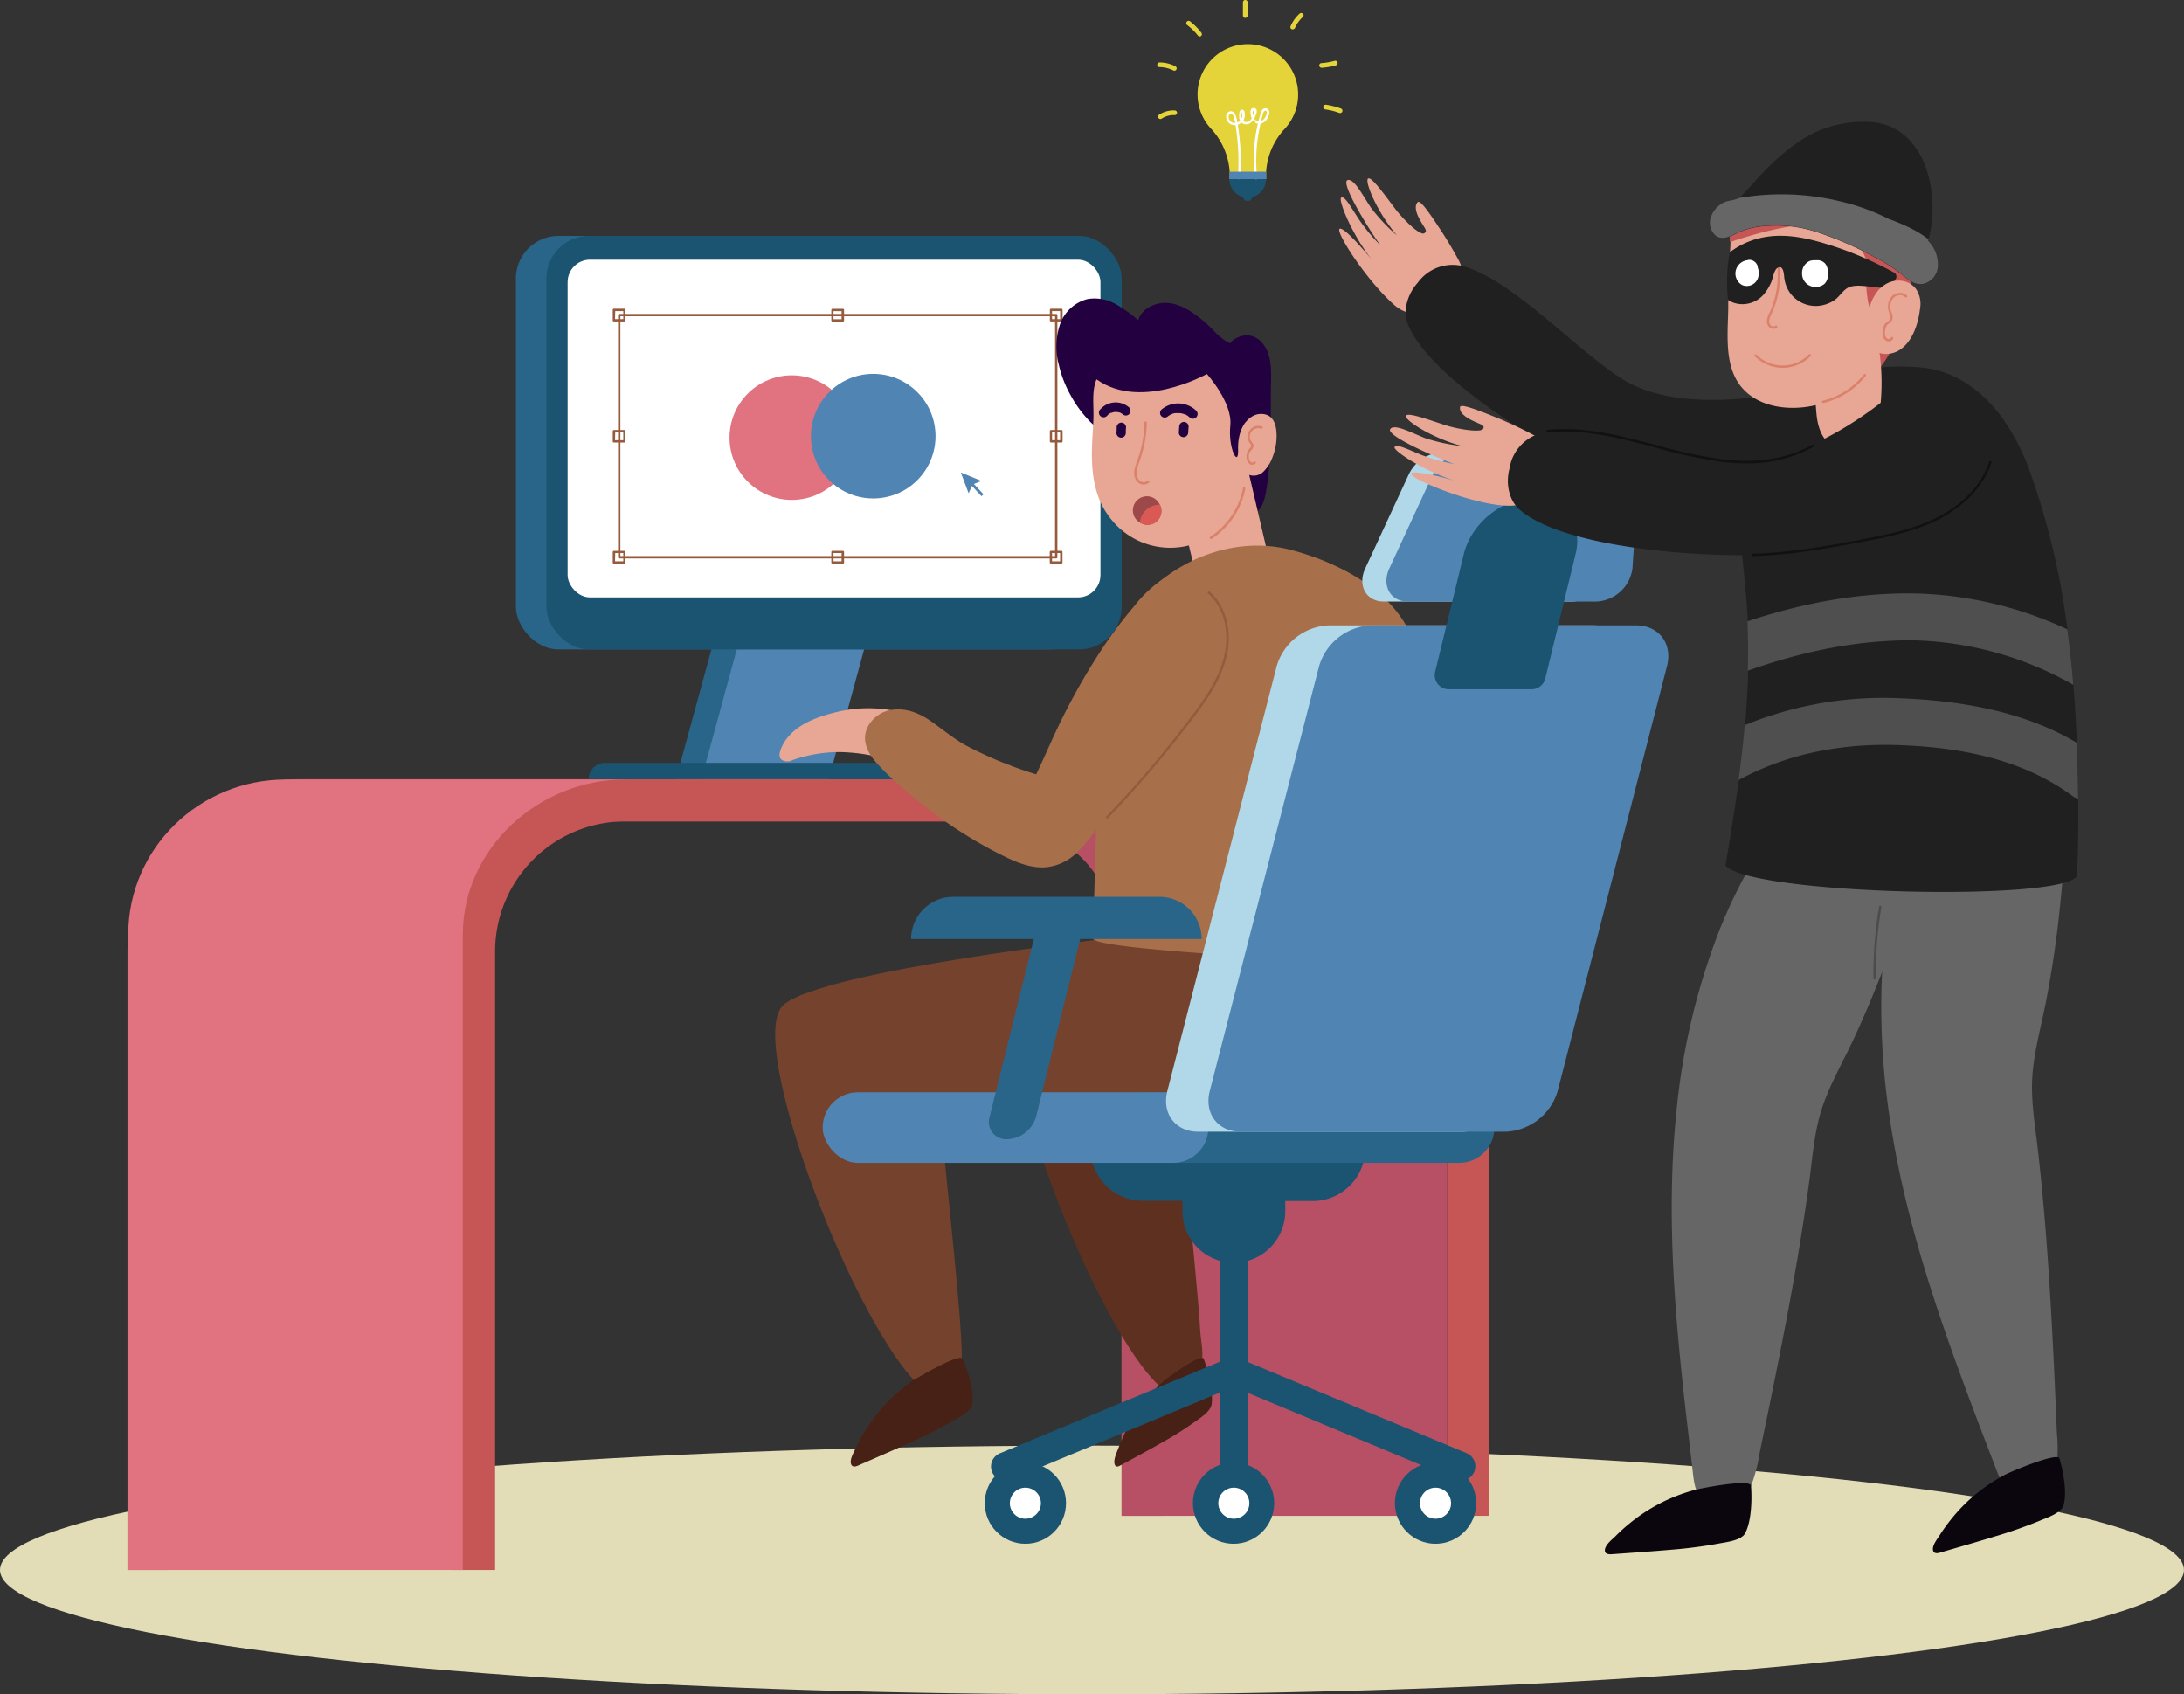 <svg xmlns="http://www.w3.org/2000/svg" viewBox="0 0 466.03 361.51"><rect x="0" y="0" width="466.03" height="361.51" fill="#333333" stroke="none"/><defs><style>.cls-1{fill:#e2dcb7;}.cls-2{fill:#1b5470;}.cls-3{fill:#e5d439;}.cls-4{fill:#fff;}.cls-5{fill:#5084b3;}.cls-6{fill:#296489;}.cls-7{fill:#965a3c;}.cls-8{fill:#e17280;}.cls-9{fill:#c65556;}.cls-10{fill:#b74f65;}.cls-11{fill:#23003f;}.cls-12{fill:#e8a695;}.cls-13{fill:#db816b;}.cls-14{fill:#9d4949;}.cls-15{fill:#db5955;}.cls-16{fill:#5e301f;}.cls-17{fill:#472115;}.cls-18{fill:#75432d;}.cls-19{fill:#a86f4b;}.cls-20{fill:#b1d8e8;}.cls-21{fill:#666;}.cls-22{fill:#4c4c4c;}.cls-23{fill:#0b060e;}.cls-24{fill:#202020;}.cls-25{fill:#4f4f4f;}.cls-26{fill:#111;}</style></defs><title>Asset 1illsutration1</title><g id="Layer_2" data-name="Layer 2"><g id="OBJECTS"><ellipse class="cls-1" cx="233.01" cy="334.98" rx="233.01" ry="26.53"/><path class="cls-2" d="M270.15,38.21a3.91,3.91,0,1,1-3.91-3.86A3.88,3.88,0,0,1,270.15,38.21Z"/><path class="cls-2" d="M267.23,41.9a1,1,0,1,1-1-1A1,1,0,0,1,267.23,41.9Z"/><path class="cls-3" d="M277,20.2a10.7,10.7,0,0,1-2.83,7.25,14.83,14.83,0,0,0-4,9.18c0,.23,0,.47,0,.7v.88h-7.78v-.88c0-.23,0-.47,0-.7a15,15,0,0,0-4-9.2A10.73,10.73,0,1,1,277,20.2Z"/><path class="cls-4" d="M268,38.25a.25.25,0,0,1-.24-.22,34.14,34.14,0,0,1,.65-11.66,1.52,1.52,0,0,1-.59-.19.37.37,0,1,0-.7-.21,1.67,1.67,0,0,1-1.8.45,1.42,1.42,0,0,1-.41-.28,2.19,2.19,0,0,1-.79.47c0,.16.05.31.07.46A48.86,48.86,0,0,1,264.65,38a.26.26,0,0,1-.27.24.25.25,0,0,1-.23-.27,49.16,49.16,0,0,0-.44-10.84c0-.14,0-.28-.07-.43a2,2,0,0,1-.77-.09,1.83,1.83,0,0,1-1.22-1.88,1.1,1.1,0,0,1,.89-1,1,1,0,0,1,.89.44,2.13,2.13,0,0,1,.35.79c.11.39.19.79.26,1.17a1.5,1.5,0,0,0,.58-.38,3.12,3.12,0,0,1-.15-.39,3.58,3.58,0,0,1,0-1.3.87.87,0,0,1,.31-.59.44.44,0,0,1,.37-.07.6.6,0,0,1,.4.48,2.43,2.43,0,0,1-.28,1.89.83.83,0,0,0,.29.21,1.2,1.2,0,0,0,1.25-.34,1.82,1.82,0,0,0,.29-.38,4.09,4.09,0,0,1-.23-.95,1.36,1.36,0,0,1,0-.72.65.65,0,0,1,1.29.18,1.63,1.63,0,0,1-.16.69,8.34,8.34,0,0,1-.36.83,1.21,1.21,0,0,0,.44.48,1,1,0,0,0,.45.13q.23-.87.48-1.74a2.08,2.08,0,0,1,.34-.72.87.87,0,0,1,.87-.33.85.85,0,0,1,.61.72,1.61,1.61,0,0,1-.12.81,2.76,2.76,0,0,1-1,1.44,1.79,1.79,0,0,1-.72.29A33.68,33.68,0,0,0,268.26,38a.25.25,0,0,1-.22.28Zm-5.39-14h0c-.24,0-.41.32-.44.59a1.31,1.31,0,0,0,.88,1.34,1.36,1.36,0,0,0,.53.07c-.07-.37-.16-.75-.26-1.13a1.78,1.78,0,0,0-.26-.63A.58.58,0,0,0,262.62,24.21Zm7.43-.64a.41.41,0,0,0-.31.17,1.56,1.56,0,0,0-.25.55c-.15.5-.29,1-.42,1.51a1.27,1.27,0,0,0,.31-.15,2.34,2.34,0,0,0,.86-1.2,1.19,1.19,0,0,0,.1-.57.4.4,0,0,0-.24-.31Zm-5.07.29s0,.12-.05.25a2.92,2.92,0,0,0,0,1.1A2,2,0,0,0,265,24,.24.24,0,0,0,265,23.86Zm2.53-.28a.22.22,0,0,0-.17.16,1.09,1.09,0,0,0,0,.48,3.49,3.49,0,0,0,.07.37l.14-.33a1.26,1.26,0,0,0,.12-.47c0-.1-.07-.2-.14-.21Z"/><path class="cls-5" d="M270.15,36.63c0,.23,0,.47,0,.7v.88h-7.78v-.88c0-.23,0-.47,0-.7Z"/><path class="cls-3" d="M265.72,3.82a.5.5,0,0,1-.5-.5V.5a.5.5,0,0,1,.5-.5.5.5,0,0,1,.5.5V3.32A.5.5,0,0,1,265.72,3.82Z"/><path class="cls-3" d="M275.85,6.25a.48.48,0,0,1-.2,0,.5.5,0,0,1-.26-.66,7.93,7.93,0,0,1,1.91-2.67.5.5,0,0,1,.71,0,.48.48,0,0,1,0,.7A6.76,6.76,0,0,0,276.31,6,.5.5,0,0,1,275.85,6.25Z"/><path class="cls-3" d="M256,7.79a.5.5,0,0,1-.39-.2,12.4,12.4,0,0,0-2.28-2.24.5.5,0,0,1,.6-.8A13.22,13.22,0,0,1,256.36,7a.5.5,0,0,1-.09.7A.51.51,0,0,1,256,7.79Z"/><path class="cls-3" d="M250.59,15.09a.46.46,0,0,1-.22-.06,6.8,6.8,0,0,0-2.93-.71.5.5,0,0,1,0-1h0a7.58,7.58,0,0,1,3.37.82.51.51,0,0,1,.22.68A.5.5,0,0,1,250.59,15.09Z"/><path class="cls-3" d="M247.6,25.39a.51.51,0,0,1-.42-.23.49.49,0,0,1,.15-.69,5.67,5.67,0,0,1,3.35-.91.5.5,0,0,1,.48.52.5.5,0,0,1-.52.48,4.68,4.68,0,0,0-2.77.75A.53.53,0,0,1,247.6,25.39Z"/><path class="cls-3" d="M282,14.46a.51.51,0,0,1-.5-.47.5.5,0,0,1,.47-.53,13.53,13.53,0,0,0,2.82-.48.5.5,0,0,1,.62.34.51.51,0,0,1-.35.62,14.66,14.66,0,0,1-3,.52Z"/><path class="cls-3" d="M285.86,24.06a.47.47,0,0,1-.17,0,13.92,13.92,0,0,0-2.91-.72.51.51,0,0,1-.43-.57.52.52,0,0,1,.57-.43,15.24,15.24,0,0,1,3.11.78.5.5,0,0,1-.17,1Z"/><polygon class="cls-6" points="171.23 166.94 144.06 166.94 155.47 125.13 182.63 125.13 171.23 166.94"/><polygon class="cls-5" points="176.65 166.94 149.48 166.94 160.88 125.13 188.05 125.13 176.65 166.94"/><rect class="cls-6" x="110.08" y="50.33" width="122.75" height="88.24" rx="9.1"/><rect class="cls-2" x="116.6" y="50.33" width="122.75" height="88.24" rx="9.1"/><rect class="cls-4" x="121.12" y="55.41" width="113.7" height="72.06" rx="4.78"/><path class="cls-7" d="M225.38,119.15H132.13a.25.25,0,0,1-.25-.25V67.23a.25.25,0,0,1,.25-.25h93.25a.25.25,0,0,1,.25.25V118.9A.25.25,0,0,1,225.38,119.15Zm-93-.5h92.75V67.48H132.38Z"/><path class="cls-7" d="M179.86,68.61h-2.22a.25.25,0,0,1-.25-.25V66.14a.26.26,0,0,1,.25-.25h2.22a.25.25,0,0,1,.25.25v2.22A.25.25,0,0,1,179.86,68.61Zm-2-.5h1.72V66.39h-1.72Z"/><path class="cls-7" d="M133.24,94.43H131a.25.25,0,0,1-.25-.25V92a.25.25,0,0,1,.25-.25h2.22a.25.25,0,0,1,.25.25v2.22A.25.25,0,0,1,133.24,94.43Zm-2-.5H133V92.21h-1.72Z"/><path class="cls-7" d="M226.49,94.43h-2.22a.25.25,0,0,1-.25-.25V92a.25.25,0,0,1,.25-.25h2.22a.25.25,0,0,1,.25.25v2.22A.25.25,0,0,1,226.49,94.43Zm-2-.5h1.72V92.21h-1.72Z"/><path class="cls-7" d="M226.49,120.26h-2.22A.25.25,0,0,1,224,120v-2.22a.25.25,0,0,1,.25-.25h2.22a.25.25,0,0,1,.25.25V120A.25.25,0,0,1,226.49,120.26Zm-2-.5h1.72V118h-1.72Z"/><path class="cls-7" d="M226.49,68.59h-2.22a.25.25,0,0,1-.25-.25V66.12a.25.25,0,0,1,.25-.25h2.22a.25.25,0,0,1,.25.25v2.22A.25.25,0,0,1,226.49,68.59Zm-2-.5h1.72V66.37h-1.72Z"/><path class="cls-7" d="M133.24,68.59H131a.25.25,0,0,1-.25-.25V66.12a.25.25,0,0,1,.25-.25h2.22a.25.25,0,0,1,.25.25v2.22A.25.25,0,0,1,133.24,68.59Zm-2-.5H133V66.37h-1.72Z"/><path class="cls-7" d="M133.24,120.26H131a.25.25,0,0,1-.25-.25v-2.22a.25.25,0,0,1,.25-.25h2.22a.25.25,0,0,1,.25.25V120A.25.25,0,0,1,133.24,120.26Zm-2-.5H133V118h-1.72Z"/><path class="cls-7" d="M179.86,120.26h-2.22a.25.25,0,0,1-.25-.25v-2.22a.25.25,0,0,1,.25-.25h2.22a.25.25,0,0,1,.25.25V120A.25.25,0,0,1,179.86,120.26Zm-2-.5h1.72V118h-1.72Z"/><circle class="cls-8" cx="168.96" cy="93.38" r="13.29" transform="translate(-16.54 146.82) rotate(-45)"/><circle class="cls-5" cx="186.33" cy="93.07" r="13.29" transform="translate(-11.23 159.01) rotate(-45)"/><polygon class="cls-5" points="205.02 100.81 206.69 105.25 207.55 103.37 209.43 102.62 205.02 100.81"/><rect class="cls-5" x="208.19" y="102.71" width="0.59" height="3.42" transform="translate(-15.33 169.81) rotate(-42.89)"/><path class="cls-9" d="M105.65,335h-9V203a36.78,36.78,0,0,1,36.75-36.74H281A36.79,36.79,0,0,1,317.78,203V323.44h-9V203A27.78,27.78,0,0,0,281,175.26H133.4A27.78,27.78,0,0,0,105.65,203Z"/><path class="cls-9" d="M36.2,335h-9V203A36.78,36.78,0,0,1,64,166.26H211.58A36.79,36.79,0,0,1,248.33,203V323.44h-9V203a27.78,27.78,0,0,0-27.75-27.74H64A27.78,27.78,0,0,0,36.2,203Z"/><path class="cls-8" d="M133.4,166.32c-18.57,0-34.64,14.83-34.64,33.11V335H27.36V199.43c0-18.28,15.06-33.11,33.63-33.11Z"/><path class="cls-10" d="M308.78,206.55V323.44H239.33V206.55c0-17.27-9.94-31.29-27.75-31.29H281C298.84,175.26,308.78,189.28,308.78,206.55Z"/><path class="cls-2" d="M213.83,162.78H129.08a3.48,3.48,0,0,0-3.48,3.48h91.71A3.48,3.48,0,0,0,213.83,162.78Z"/><path class="cls-11" d="M225.87,77.57a15,15,0,0,1,.29-8.29,8.42,8.42,0,0,1,5.9-5.47,9.1,9.1,0,0,1,5.88,1,28,28,0,0,1,4.93,3.54c.77-2.63,3.87-4,6.59-3.69s5.09,2,7.21,3.71,3.36,3.78,5.86,4.9c.48-1,2.4-1.73,3.53-1.73a4.36,4.36,0,0,1,3,1.35c2.71,2.7,2.13,7.23,2.12,10.7,0,4.49-.06,9-.25,13.45a55.63,55.63,0,0,1-.7,7.41c-.36,2-.74,4.07-2.59,5.22-2.81,1.75-6.74.57-9.65-.29a33.33,33.33,0,0,1-9.92-5.05,77,77,0,0,1-11-10.4c-1.38-1.5-3.08-2.56-4.51-4a25.38,25.38,0,0,1-4-5.4A24.61,24.61,0,0,1,225.87,77.57Z"/><path class="cls-12" d="M271.06,120.55c-.35-1.52-.71-3-1.06-4.55q-2.36-10.05-4.7-20.11c-.29-1.25-2.05-.62-1.76.63h0a3.93,3.93,0,0,1-2.6,4.74c-2.87.81-5.52,2.19-7.18,5a9.28,9.28,0,0,0-.81,6.83c.58,2.86,1.34,5.68,2,8.51.54,2.3.79,5.09,3.39,5.57a15.89,15.89,0,0,0,6.85-.55c1.84-.49,4.78-1.28,5.79-3.19A4,4,0,0,0,271.06,120.55Z"/><path class="cls-12" d="M266,91.9c-.28-4.21-.94-8.48-3.65-11.87-2.54-3.18-6.58-4.63-10.5-5.17-5.29-.73-11.81-.59-15.94,3.33-3.51,3.33-2.42,7.19-2.6,11.47-.11,2.62-.36,5.23-.32,7.86.06,4.36.86,8.93,3.53,12.5a16.12,16.12,0,0,0,28.83-5.34C266.49,100.54,266.31,96.14,266,91.9Z"/><path class="cls-13" d="M244.07,103.4a1.91,1.91,0,0,1-1.31-.52,2.81,2.81,0,0,1-.72-2.35,8.8,8.8,0,0,1,.55-2l.11-.3a24.7,24.7,0,0,0,1.51-8.07.25.25,0,0,1,.5,0,25.37,25.37,0,0,1-1.54,8.23l-.11.3a8.18,8.18,0,0,0-.52,1.86,2.31,2.31,0,0,0,.57,1.94,1.33,1.33,0,0,0,1,.38,1,1,0,0,0,.73-.3.26.26,0,0,1,.36,0,.25.25,0,0,1,0,.35,1.51,1.51,0,0,1-1.08.46Z"/><path class="cls-11" d="M240.19,90.79a.75.75,0,0,0-.21-.32.69.69,0,0,0-.32-.21.73.73,0,0,0-.38-.08,1,1,0,0,0-.71.29l-.16.2a1,1,0,0,0-.13.51c0,.4,0,.8-.05,1.2a.66.66,0,0,0,.09.39.83.83,0,0,0,.2.32,1,1,0,0,0,.71.29,1,1,0,0,0,.71-.29l.15-.2a1,1,0,0,0,.14-.51c0-.4,0-.8.05-1.2A.86.86,0,0,0,240.19,90.79Z"/><path class="cls-11" d="M241,87a4.36,4.36,0,0,0-6.16.29,1,1,0,1,0,1.41,1.41l.21-.22s.27-.27.09-.08a2,2,0,0,1,.51-.31l.09,0h0c.1,0,.19-.07.29-.09l.29-.07h.07a2,2,0,0,1,.54,0h0l.15,0,.3.08.13,0a1.38,1.38,0,0,1,.27.14l.27.16,0,0,.07.06a1,1,0,0,0,1.41,0A1,1,0,0,0,241,87Z"/><path class="cls-11" d="M253.54,90.64a.75.75,0,0,0-.21-.32.69.69,0,0,0-.32-.21.73.73,0,0,0-.38-.08,1,1,0,0,0-.71.29l-.16.2a1,1,0,0,0-.13.51l-.09,1.25a1,1,0,0,0,1,1,1,1,0,0,0,.7-.29l.16-.2a1,1,0,0,0,.14-.51l.09-1.25A.86.86,0,0,0,253.54,90.64Z"/><path class="cls-11" d="M255.25,87.62a5.74,5.74,0,0,0-3.62-1.54,5.62,5.62,0,0,0-3.8,1.32,1,1,0,0,0,0,1.41,1,1,0,0,0,1.41,0c-.12.1.17-.12.2-.14l.35-.2.21-.1.28-.11.38-.1.26,0a4.22,4.22,0,0,1,.71,0l.22,0a1.65,1.65,0,0,1,.32.06l.38.1.18.07.05,0,.07,0,.17.08.33.2s.33.23.19.12l.29.26a1,1,0,1,0,1.42-1.42Z"/><path class="cls-14" d="M247.55,107.81a.39.39,0,0,0-.06-.11,3,3,0,0,0-5.69,1.8,2.9,2.9,0,0,0,1.46,2,2.95,2.95,0,0,0,4.29-3.71Z"/><path class="cls-14" d="M246,108.85h0a.13.13,0,0,0,0,.09A.22.22,0,0,1,246,108.85Z"/><path class="cls-14" d="M245.31,108h-.06l.06,0Z"/><path class="cls-14" d="M245.58,108.16h0Z"/><path class="cls-15" d="M246.58,111.46a3,3,0,0,1-3.32.06,4.08,4.08,0,0,1,1.25-2.67,4.31,4.31,0,0,1,3-1.15.39.39,0,0,1,.06.11A3,3,0,0,1,246.58,111.46Z"/><path class="cls-12" d="M269.64,88.36c-2.3-.3-3.79,1.37-4.84,3.17a.37.37,0,0,0-.43.22,8.46,8.46,0,0,0-.19,7.19,4.34,4.34,0,0,0,2.35,2.39,3,3,0,0,0,3.08-.7,8.39,8.39,0,0,0,1.92-3.07,12.51,12.51,0,0,0,.85-3.77C272.51,91.69,272.23,88.71,269.64,88.36Z"/><path class="cls-13" d="M267.22,99.17a1,1,0,0,1-.41-.09,1.41,1.41,0,0,1-.68-.83,2.53,2.53,0,0,1,.43-2.48l.13-.14a1,1,0,0,0,.3-.47,1,1,0,0,0-.27-.56l-.12-.17A2.3,2.3,0,0,1,269.29,91a.25.25,0,0,1-.17.47,1.8,1.8,0,0,0-2.11,2.7.91.91,0,0,1,.11.16,1.26,1.26,0,0,1,.36.88,1.33,1.33,0,0,1-.42.78l-.11.12a2,2,0,0,0-.35,2,1,1,0,0,0,.43.55.4.4,0,0,0,.48-.09.26.26,0,0,1,.35-.09.24.24,0,0,1,.08.34A.8.8,0,0,1,267.22,99.17Z"/><path class="cls-11" d="M265.85,90s-1.79,1.9-1.66,5.92-2.17-.2-1.66-5.12-5-11-5-11-15,8.46-24.47.42c0,0,.36-7.38,15.8-7.38S267.52,83.27,265.85,90Z"/><path class="cls-13" d="M258.38,115a.25.25,0,0,1-.13-.46,16.16,16.16,0,0,0,7-10.41.25.25,0,0,1,.29-.2.26.26,0,0,1,.2.29A16.63,16.63,0,0,1,258.52,115,.37.37,0,0,1,258.38,115Z"/><path class="cls-16" d="M251.33,234.79c-.68-7-.92-14-1.07-21-.06-2.74,0-5.48,0-8.21-14.46,2.51-28.22,5.63-31.92,8.81-8.56,7.36,15.58,69.73,29.43,81.66,0,0,7-2.39,8.39-4.83.88-1.52.12-5,0-6.59-.28-4.69-.72-9.39-1.16-14.07-1-11.07-2.15-22.12-3.42-33.15C251.51,236.53,251.42,235.66,251.33,234.79Z"/><path class="cls-17" d="M256.87,289.94s2.1,5.78,1.69,9.58c-.18,1.67-2.51,3.05-3.5,3.78a73.58,73.58,0,0,1-7.27,4.58c-2.92,1.67-5.87,3.25-8.82,4.86-.4.22-.94.34-1.13-.33-.29-1,.49-2.56.83-3.46a39.37,39.37,0,0,1,1.58-3.63,33.6,33.6,0,0,1,8.1-10.7C249.15,294,256.35,288.64,256.87,289.94Z"/><path class="cls-18" d="M238.43,200s-62.65,7-71.22,14.4,15.58,69.73,29.43,81.66c0,0,7-2.39,8.39-4.83s-5.28-57.57-4.48-56.67,54.62,0,54.62,0L262.75,200Z"/><path class="cls-17" d="M205.39,289.94s2.63,5.78,2.11,9.58c-.23,1.67-3.13,3.05-4.38,3.78a95.4,95.4,0,0,1-9.09,4.58c-3.65,1.67-7.34,3.25-11,4.86-.51.22-1.19.34-1.42-.33-.37-1,.62-2.56,1-3.46a36.73,36.73,0,0,1,12.1-14.33C195.74,294,204.73,288.64,205.39,289.94Z"/><path class="cls-12" d="M191.29,152.29a.46.46,0,0,0-.31-.66l-.18,0-.13,0a28.57,28.57,0,0,0-12.31.34c-3.77.92-8,2.41-10.44,5.58a8.58,8.58,0,0,0-1.3,2.3c-.28.74-.52,1.68.17,2.27a2.33,2.33,0,0,0,2.34.06,29.48,29.48,0,0,1,3.21-.93,30.53,30.53,0,0,1,6.6-.78,39.22,39.22,0,0,1,6.58.64,3.59,3.59,0,0,0,2.8-.51,8,8,0,0,0,2-2.3A7.15,7.15,0,0,0,191.29,152.29Z"/><path class="cls-19" d="M301.84,137.31A25.24,25.24,0,0,0,299,131.8c-5.17-7.5-14.88-12.19-23.46-14.45-12.43-3.28-26,2.4-33.61,12.47-4,5.28-6,11.62-6.86,18.39-1,8.33-.85,16.87-1.09,25.25l-.75,26.76c-.06,2.1,36,4.05,52.31,5a96.55,96.55,0,0,0,14.23-.1,2.17,2.17,0,0,0,2-2.2c1.29-15.73,2.58-31.49,2.56-47.3C304.33,149.61,304,143.11,301.84,137.31Z"/><path class="cls-19" d="M253,122.45H253a4.8,4.8,0,0,0-3.28.13,26.31,26.31,0,0,0-7.66,6.71,99.28,99.28,0,0,0-6.7,8.85A141,141,0,0,0,225,156.73c-.34.71-3.82,8.51-3.92,8.48A85.29,85.29,0,0,1,206,159c-2.55-1.45-4.78-3.29-7.18-5s-5.24-2.94-8.21-2.58a6.87,6.87,0,0,0-5.6,4c-1.06,2.48,0,4.9,1.58,6.85a53.58,53.58,0,0,0,6.12,5.93q3.25,2.88,6.76,5.45a94.84,94.84,0,0,0,14.92,9.12c2.65,1.29,5.61,2.48,8.63,2.29a11,11,0,0,0,7.13-3.5c4-4,6.86-9.3,9.67-14.2a106,106,0,0,1,9.68-14.67c4.06-5,8.37-10.35,8.67-17.06A13.57,13.57,0,0,0,253,124.73a.86.86,0,0,1-.33-.41.83.83,0,0,1,.12-.53l.41-.82a.39.39,0,0,0,.06-.34A.34.34,0,0,0,253,122.45Z"/><path class="cls-7" d="M236.26,174.63a.27.27,0,0,1-.17-.06.25.25,0,0,1,0-.36,243.9,243.9,0,0,0,18-21.16c2.94-3.89,5.91-8.08,7.09-12.92,1.3-5.28,0-10.58-3.41-13.51a.26.26,0,0,1,0-.36.25.25,0,0,1,.35,0c3.51,3,4.91,8.55,3.57,14-1.21,4.93-4.21,9.17-7.19,13.1a240,240,0,0,1-18.07,21.21A.24.24,0,0,1,236.26,174.63Z"/><path class="cls-2" d="M312.94,310.06l-46.62-19.42V269a11,11,0,0,0,7.93-10.53v-2.2h5.84A11.23,11.23,0,0,0,291.32,245H232.7a11.23,11.23,0,0,0,11.23,11.23h8.39v2.2A11,11,0,0,0,260.25,269v21.57l-46.91,19.54a3,3,0,1,0,2.33,5.61l44.58-18.57v15.76a3,3,0,1,0,6.07,0V297.22l44.28,18.45a3,3,0,1,0,2.34-5.61Z"/><circle class="cls-2" cx="218.8" cy="320.73" r="8.67"/><path class="cls-4" d="M222.11,320.73a3.31,3.31,0,1,1-3.31-3.3A3.31,3.31,0,0,1,222.11,320.73Z"/><circle class="cls-2" cx="263.22" cy="320.73" r="8.67"/><path class="cls-4" d="M266.59,320.73a3.31,3.31,0,1,1-3.3-3.3A3.31,3.31,0,0,1,266.59,320.73Z"/><circle class="cls-2" cx="306.32" cy="320.73" r="8.67"/><path class="cls-4" d="M309.63,320.73a3.31,3.31,0,1,1-3.31-3.3A3.31,3.31,0,0,1,309.63,320.73Z"/><rect class="cls-6" x="236.57" y="233.06" width="82.32" height="15.07" rx="7.54"/><rect class="cls-5" x="175.54" y="233.06" width="82.32" height="15.07" rx="7.54"/><path class="cls-6" d="M256.41,200.36a9,9,0,0,0-9-9h-44a9,9,0,0,0-9,9H220.6l-9.42,37.9a3.69,3.69,0,0,0,3.75,4.82,6.66,6.66,0,0,0,6.15-4.82l9.42-37.9Z"/><path class="cls-20" d="M335.53,128.35H295.25c-3.73,0-5.63-3.41-3.93-7.07l9.26-20a8.26,8.26,0,0,1,7.07-4.76H340a4.29,4.29,0,0,1,4.54,4.76l-1.31,20A8.12,8.12,0,0,1,335.53,128.35Z"/><path class="cls-5" d="M340.67,128.35H300.39c-3.73,0-5.62-3.41-3.93-7.07l9.26-20a8.26,8.26,0,0,1,7.07-4.76h32.32a4.29,4.29,0,0,1,4.54,4.76l-1.31,20A8.12,8.12,0,0,1,340.67,128.35Z"/><path class="cls-20" d="M312.27,241.48H255.68c-4.88,0-7.82-3.91-6.58-8.72l23.32-90.61a12.09,12.09,0,0,1,11.06-8.71h56.6c4.87,0,7.81,3.9,6.57,8.71l-23.32,90.61A12.09,12.09,0,0,1,312.27,241.48Z"/><path class="cls-5" d="M321.32,241.48H264.73c-4.87,0-7.82-3.91-6.58-8.72l23.32-90.61a12.1,12.1,0,0,1,11.07-8.71h56.59c4.87,0,7.82,3.9,6.58,8.71l-23.32,90.61A12.12,12.12,0,0,1,321.32,241.48Z"/><path class="cls-2" d="M326.83,147.07H309.18a3,3,0,0,1-2.94-3.74l6.11-25.1c1.61-6.6,8.26-11.94,14.85-11.94h0c6.6,0,10.64,5.34,9,11.94l-6.46,26.53A3,3,0,0,1,326.83,147.07Z"/><path class="cls-12" d="M310.09,63.81a7.14,7.14,0,0,0,1.08-8.44c-.84-1.55-2-3.56-3.27-5.54-2.69-4.14-4.83-7.26-5.37-6.71s-.71,1.61.38,3.65,1.83,2.47,1,3-4-2.48-5.77-4.68-5.33-7.46-6.19-7,1.8,7.06,6.14,12.15a39.59,39.59,0,0,1-5.48-5.82c-1.8-2.63-3.62-6.36-5.05-6-1.72.58,5.16,11.48,7,13.91A37.27,37.27,0,0,1,290,46.85c-1.92-2.93-3.06-5.11-3.81-4.67s2.56,8.56,7.06,13.85c0,0-6.32-7.76-7.38-7.22s5.94,11.37,11.82,16.41a7.17,7.17,0,0,0,5.87,1.63A11.93,11.93,0,0,0,310.09,63.81Z"/><path class="cls-21" d="M438.91,305.79l-.36-8.5q-.37-8.61-.86-17.22c-.65-11.56-1.51-23.11-2.82-34.61-.61-5.36-1.59-10.78-1.17-16.18s2-10.8,3-16.17q2-10.43,3-21,.6-5.85.89-11.74a22.93,22.93,0,0,0,.05-5.68,5.25,5.25,0,0,0-.67-1.82c-1.48-2.43-4.33-2.32-6.82-2.22-1.12,0-2.24.1-3.35.2a87.72,87.72,0,0,0-13.4,2c-2.71.61-5.37,1.37-8,2.24a2.08,2.08,0,0,0-1.35,2.63q-.42,1.25-.78,2.49-1.55,5.16-2.57,10.42a123.38,123.38,0,0,0-2.22,20.29,157.6,157.6,0,0,0,1.69,27.2c3.3,22.67,11,44.4,19.09,65.74q1.57,4.11,3.16,8.24c.78,2,1.47,4.34,3.11,5.87,3.94,3.71,9.32.15,10.23-4.42A32.07,32.07,0,0,0,438.91,305.79Z"/><path class="cls-21" d="M408.38,184c-.67-2.14-2.55-2.93-4.51-3.42l-1.45-.33A88.59,88.59,0,0,0,386,178.32q-4.08-.09-8.15.2a2.06,2.06,0,0,0-1.92,2.19,108.38,108.38,0,0,0-9.28,18.41h0a144.48,144.48,0,0,0-8.93,38.12c-2.31,22.37-.23,44.9,2.37,67.14.33,2.87.68,5.74,1,8.61.26,2.12.36,4.48,1.54,6.33,2.87,4.48,8.84,2.39,10.81-1.75a32.62,32.62,0,0,0,2-7.37c.56-2.72,1.13-5.44,1.69-8.16q1.71-8.3,3.33-16.6c2.16-11.15,4.12-22.35,5.64-33.61.7-5.24,1.07-10.63,2.78-15.67s4.5-9.8,6.75-14.65q2.43-5.26,4.61-10.65,3.93-9.63,7-19.57c.08-.26.17-.53.26-.8C408.12,188.44,409,186.07,408.38,184Z"/><path class="cls-22" d="M400,209a.25.25,0,0,1-.25-.24,88.13,88.13,0,0,1,1.22-15.3.24.24,0,0,1,.29-.2.25.25,0,0,1,.2.28,88.15,88.15,0,0,0-1.21,15.21.25.25,0,0,1-.25.25Z"/><path class="cls-23" d="M373.64,317s.58,6.6-1.25,10.15c-.81,1.57-4.14,1.91-5.62,2.2a100.5,100.5,0,0,1-10.52,1.35c-4.17.36-8.34.64-12.52.94-.58,0-1.28-.08-1.28-.82,0-1.14,1.5-2.3,2.23-3a36.44,36.44,0,0,1,3.2-2.89,36.93,36.93,0,0,1,13.67-7C362.77,317.58,373.45,315.48,373.64,317Z"/><path class="cls-23" d="M439.46,311.2s1.9,6.19.89,9.95c-.45,1.67-3.57,2.68-4.93,3.26a101.15,101.15,0,0,1-9.78,3.44c-3.91,1.2-7.84,2.32-11.77,3.46-.54.16-1.24.19-1.39-.52-.23-1.09,1-2.5,1.51-3.36a37.41,37.41,0,0,1,2.47-3.41,36.17,36.17,0,0,1,11.63-9.48C429.19,314,439,309.8,439.46,311.2Z"/><path class="cls-24" d="M381.37,83.55s-21.71,5.28-34.63-2.34c-9.15-5.41-22.91-20.48-33.44-24.07a9.18,9.18,0,0,0-10.78,3.19c-2,2.18-3.32,5.8-2.09,8.86,4.93,12.25,32.74,28.59,45.25,33.74,15.62,6.44,35.69,11.8,45.93,3.29S395.22,83.53,381.37,83.55Z"/><path class="cls-24" d="M443.47,173.07c0-.87,0-1.75,0-2.62,0-4-.13-8-.3-12s-.4-8.23-.73-12.34q-.5-5.94-1.28-11.84a160,160,0,0,0-7.77-33,47.39,47.39,0,0,0-6.15-12.12c-3.88-5.3-9.44-9.65-16.09-10.58-9.11-1.28-20.88.93-29.35,4.43a13.73,13.73,0,0,0-7,6.61c-3.23,6.3-3.9,13.6-3.65,20.57.27,7.44,1.47,14.82,1.8,22.27v.06c.15,3.51.17,7,.08,10.54-.09,3.88-.33,7.75-.66,11.61,0,.42-.07.83-.11,1.24-.3,3.29-.73,6.85-1.22,10.49-.85,6.25-1.9,12.7-2.85,18.3,5.37,6.14,70.35,7.73,74.9,2.39C443.45,183.6,443.49,176.64,443.47,173.07Z"/><path class="cls-25" d="M443.45,170.45a5,5,0,0,1-1.39-.73C431.55,162,418.45,159.5,405.63,159c-12.1-.48-24,1.63-34.66,7.46.49-3.64.92-7.2,1.22-10.49,0-.41.07-.82.11-1.24A77.61,77.61,0,0,1,405.63,149c12.9.51,26.34,2.82,37.52,9.48C443.32,162.47,443.41,166.47,443.45,170.45Z"/><path class="cls-25" d="M442.42,146.13a72.43,72.43,0,0,0-34.65-9.51c-12,0-23.61,2.51-34.81,6.49.09-3.51.07-7-.08-10.54,11.78-3.91,24.18-6.27,36.61-5.92a81.32,81.32,0,0,1,31.65,7.64Q441.94,140.19,442.42,146.13Z"/><path class="cls-9" d="M406.14,52.54a24.13,24.13,0,0,0-5.83-7,25.18,25.18,0,0,0-7.75-5.21c-3.57-1.33-7.51-1.19-11.3-.77-3.26.37-6.65,1-9.24,3s-4,5.84-2.44,8.71c0,0,2.31,6.16,4.84,9.38s5.58,6,8.31,9,5.31,6.61,8.71,9.07a8.37,8.37,0,0,0,5.31,1.92,7,7,0,0,0,4.65-2.54,18.31,18.31,0,0,0,2.74-4.68,40.23,40.23,0,0,0,3.36-10.32A18,18,0,0,0,406.14,52.54Z"/><path class="cls-12" d="M401.16,75.94a2.09,2.09,0,0,0-2-2,10.22,10.22,0,0,0-9.39,4.31,1.94,1.94,0,0,0-2.5,1.86,75.56,75.56,0,0,0,.38,8.65c.31,2.61,1.29,5.46,3.85,6.66a6.24,6.24,0,0,0,7.28-1.77c1.81-2.09,2.26-4.82,2.51-7.49A48.49,48.49,0,0,0,401.16,75.94Z"/><path class="cls-12" d="M402.47,61.52a23.72,23.72,0,0,0-.66-4.61,16.72,16.72,0,0,0-2-4.93,19.52,19.52,0,0,0-9.6-7.86c-4.47-1.76-10.27-2.18-14.84-.47A9.8,9.8,0,0,0,369.65,49a2,2,0,0,0-.39,1.13l0,.53a6.38,6.38,0,0,0,0,1c0,.72-.07,1.44-.1,2.16-.16,3.37-.3,6.74-.38,10.11,0,.63,0,1.25,0,1.88-.08,4.46-.61,9.62,1.09,13.86,3.23,8.06,13.83,8.7,20.82,5.72a19.29,19.29,0,0,0,8.62-7.1c2.55-3.88,3.12-8.65,3.29-13.19C402.53,63.91,402.53,62.71,402.47,61.52Z"/><path class="cls-9" d="M401.2,61.55s-1,.72-1.69,3.71-1.72-5.31-1.25-8.47-5.13-8.6-5.13-8.6-6.86-2.36-23.94,3.46c0,0-2-7.57,11.83-9.76s21.81,10.7,22.16,14A7.45,7.45,0,0,1,401.2,61.55Z"/><path class="cls-13" d="M378.44,70.16h-.05a1.37,1.37,0,0,1-.92-.43,1.86,1.86,0,0,1-.39-1.64,5.46,5.46,0,0,1,.47-1.32l.08-.15a19.19,19.19,0,0,0,1.67-9.3.25.25,0,0,1,.23-.26.24.24,0,0,1,.27.23,19.59,19.59,0,0,1-1.72,9.54L378,67a4.85,4.85,0,0,0-.44,1.2,1.41,1.41,0,0,0,.27,1.22.82.82,0,0,0,.57.26.57.57,0,0,0,.43-.15.25.25,0,0,1,.34.37A1.06,1.06,0,0,1,378.44,70.16Z"/><path class="cls-13" d="M380.37,78.48a8.43,8.43,0,0,1-5.88-2.42.25.25,0,1,1,.35-.35A7.87,7.87,0,0,0,386,75.62a.25.25,0,0,1,.35,0,.25.25,0,0,1,0,.36,8.45,8.45,0,0,1-5.9,2.51Z"/><path class="cls-24" d="M404.21,58.18c-.78-.43-1.57-.85-2.37-1.24A74,74,0,0,0,391,52.46c-4.57-1.47-9.43-2.7-14.25-1.9a17.06,17.06,0,0,0-7.65,3.28A34.33,34.33,0,0,0,368.74,64a5.38,5.38,0,0,0,2.24.84,6,6,0,0,0,5.41-2.07A9.94,9.94,0,0,0,378,60.07c.32-.76.59-2.8,1.52-3a.88.88,0,0,0,.24-.11.78.78,0,0,1,.29.12c.62.43.61,1.64.7,2.26A7,7,0,0,0,382,62.55a6.8,6.8,0,0,0,6,2.71,7.37,7.37,0,0,0,3.34-1.15c1.07-.7,1.69-1.86,2.72-2.56s2.61-.63,3.88-.51c1.51.14,3,.33,4.55.51l.18,0a1,1,0,0,0,.86-.5l1-1.53A1,1,0,0,0,404.21,58.18Z"/><path class="cls-4" d="M375.13,57.22a.67.67,0,0,0-.06-.12,1.3,1.3,0,0,0,0-.21,1.86,1.86,0,0,0-1.75-1.45,1.57,1.57,0,0,0-.48.09,2.38,2.38,0,0,0-.53.11,2.9,2.9,0,0,0-2,2.7,2.87,2.87,0,0,0,.47,1.58,2.78,2.78,0,0,0,.71.74,2.09,2.09,0,0,0,1.1.36,2.53,2.53,0,0,0,2.62-2A3.62,3.62,0,0,0,375.13,57.22Z"/><path class="cls-4" d="M390.07,57.69a1.67,1.67,0,0,0-.13-.45,2.29,2.29,0,0,0-.55-1.07,2.24,2.24,0,0,0-1.59-.65c-.23,0-.45,0-.68,0a3.68,3.68,0,0,0-.92.15,2.79,2.79,0,0,0-1.67,2.71,2.82,2.82,0,0,0,3.13,2.82,2.67,2.67,0,0,0,1.69-.67,2.7,2.7,0,0,0,.66-1.33A4.43,4.43,0,0,0,390.07,57.69Z"/><path class="cls-12" d="M408.82,61.62a4.58,4.58,0,0,0-3.57-1.74c-3.09-.1-5.3,2.49-6.18,5.21a20.45,20.45,0,0,0-.8,5.61,7.2,7.2,0,0,0,.16,1.93.91.91,0,0,0,.09.82,4.51,4.51,0,0,0,1,1.15,3.24,3.24,0,0,0,.34.29.66.66,0,0,0,.3.12,5.4,5.4,0,0,0,5.75-.74c2.44-2,3.44-5.47,3.8-8.45A5.66,5.66,0,0,0,408.82,61.62Z"/><path class="cls-13" d="M403,72.85a.92.92,0,0,1-.4-.08,1.44,1.44,0,0,1-.84-1.08,3.24,3.24,0,0,1,0-1.28,2.68,2.68,0,0,1,.64-1.49,2.8,2.8,0,0,1,.4-.32,1.4,1.4,0,0,0,.44-.39c.25-.37.08-.88-.11-1.41,0-.12-.07-.23-.1-.34a3.28,3.28,0,0,1,.65-3.24,2.47,2.47,0,0,1,1.6-.72,2.07,2.07,0,0,1,1.64.56.24.24,0,0,1,0,.35.25.25,0,0,1-.35,0,1.61,1.61,0,0,0-1.26-.42,2,2,0,0,0-1.27.57,2.79,2.79,0,0,0-.54,2.75c0,.1.07.21.11.32a2.08,2.08,0,0,1,.05,1.85,2,2,0,0,1-.57.52,2.18,2.18,0,0,0-.34.26,2.26,2.26,0,0,0-.49,1.23,2.86,2.86,0,0,0,0,1.08,1,1,0,0,0,.55.73.55.55,0,0,0,.68-.23.25.25,0,1,1,.46.19A1,1,0,0,1,403,72.85Z"/><path class="cls-13" d="M389,86a.26.26,0,0,1-.24-.19.26.26,0,0,1,.18-.31,16.08,16.08,0,0,0,8.78-5.6.25.25,0,1,1,.39.31A16.58,16.58,0,0,1,389.08,86Z"/><path class="cls-24" d="M411.42,51.44a2.81,2.81,0,0,0,.08-.31c2.53-9-.16-23.39-11.29-25a24.22,24.22,0,0,0-16.29,4.05,45.83,45.83,0,0,0-6.27,5.17c-2.17,2.07-4,4.38-6.14,6.51a2.2,2.2,0,0,1-.57.42c-1,.55-2.21.45-3.26,1A5.39,5.39,0,0,0,365.22,46a3.68,3.68,0,0,0,.86,4.33c1.8,1.32,3.83-.38,5.53-1a19.69,19.69,0,0,1,3.2-.88,27.75,27.75,0,0,1,12.92,1.09,73.09,73.09,0,0,1,12.4,5.41,33.68,33.68,0,0,1,5.61,3.56c1.33,1.07,2.69,2.4,4.58,2.12a4.06,4.06,0,0,0,3.2-4.06A7.12,7.12,0,0,0,411.42,51.44Z"/><path class="cls-21" d="M413.52,56.52a4.06,4.06,0,0,1-3.2,4.06c-1.89.28-3.25-1-4.58-2.12a33.68,33.68,0,0,0-5.61-3.56,73.09,73.09,0,0,0-12.4-5.41,27.75,27.75,0,0,0-12.92-1.09,19.69,19.69,0,0,0-3.2.88c-1.7.63-3.73,2.33-5.53,1a3.68,3.68,0,0,1-.86-4.33,5.39,5.39,0,0,1,2.46-2.68c1.05-.55,2.28-.45,3.26-1a53.14,53.14,0,0,1,21.46.63,46.29,46.29,0,0,1,10.88,3.94l.13,0c2.56,1,5.74,2.31,8.09,4.24a2.81,2.81,0,0,1-.08.31A7.12,7.12,0,0,1,413.52,56.52Z"/><path class="cls-12" d="M328.44,93.47a86.93,86.93,0,0,0-8.66-4.18c-4.57-1.86-8.1-3.21-8.23-2.44s.33,1.72,2.39,2.77,2.92,1,2.56,1.85-4.68.23-7.41-.55-8.63-3.11-9.06-2.21,5.5,4.77,12,6.48a39.24,39.24,0,0,1-7.81-1.66c-3-1.14-6.59-3.17-7.55-2C295.54,93,307.41,98,310.28,99a37.55,37.55,0,0,1-6.91-1.91c-3.25-1.32-5.43-2.46-5.79-1.68s7,5.58,13.68,7.37c0,0-9.61-2.78-10.17-1.73s15.7,7.79,22.53,6.75C329,103.59,331.32,99,328.44,93.47Z"/><path class="cls-24" d="M402.92,84.65S386,99.25,371,98.35c-10.62-.64-29.73-7.78-40.74-6.18a9.19,9.19,0,0,0-8.14,7.76c-.82,2.86-.32,6.68,2.17,8.84,10,8.66,42.18,10.51,55.66,9.4,16.84-1.39,37.15-5.77,42.38-18S415.24,78.32,402.92,84.65Z"/><path class="cls-26" d="M372.53,98.87a42.08,42.08,0,0,1-4.43-.24,99.65,99.65,0,0,1-14.94-3.17c-1.3-.35-2.61-.7-3.91-1-6-1.54-12.49-2.87-19-2.2A.24.24,0,0,1,330,92a.26.26,0,0,1,.22-.28c6.58-.67,13.09.67,19.16,2.21l3.92,1a99.39,99.39,0,0,0,14.86,3.16c7.26.77,13.66-.34,18.53-3.21A.27.27,0,0,1,387,95a.26.26,0,0,1-.09.35A28.25,28.25,0,0,1,372.53,98.87Z"/><path class="cls-26" d="M374,118.64a.24.24,0,0,1-.25-.24.26.26,0,0,1,.24-.26c7.49-.18,15-1.49,22.69-2.92,5.23-1,11.14-2.08,16.42-4.69,5.73-2.84,9.77-7.11,11.37-12a.26.26,0,0,1,.32-.16.25.25,0,0,1,.16.31c-1.65,5-5.78,9.42-11.63,12.32-5.34,2.64-11.29,3.75-16.54,4.73-7.71,1.44-15.25,2.75-22.77,2.93Z"/></g></g></svg>